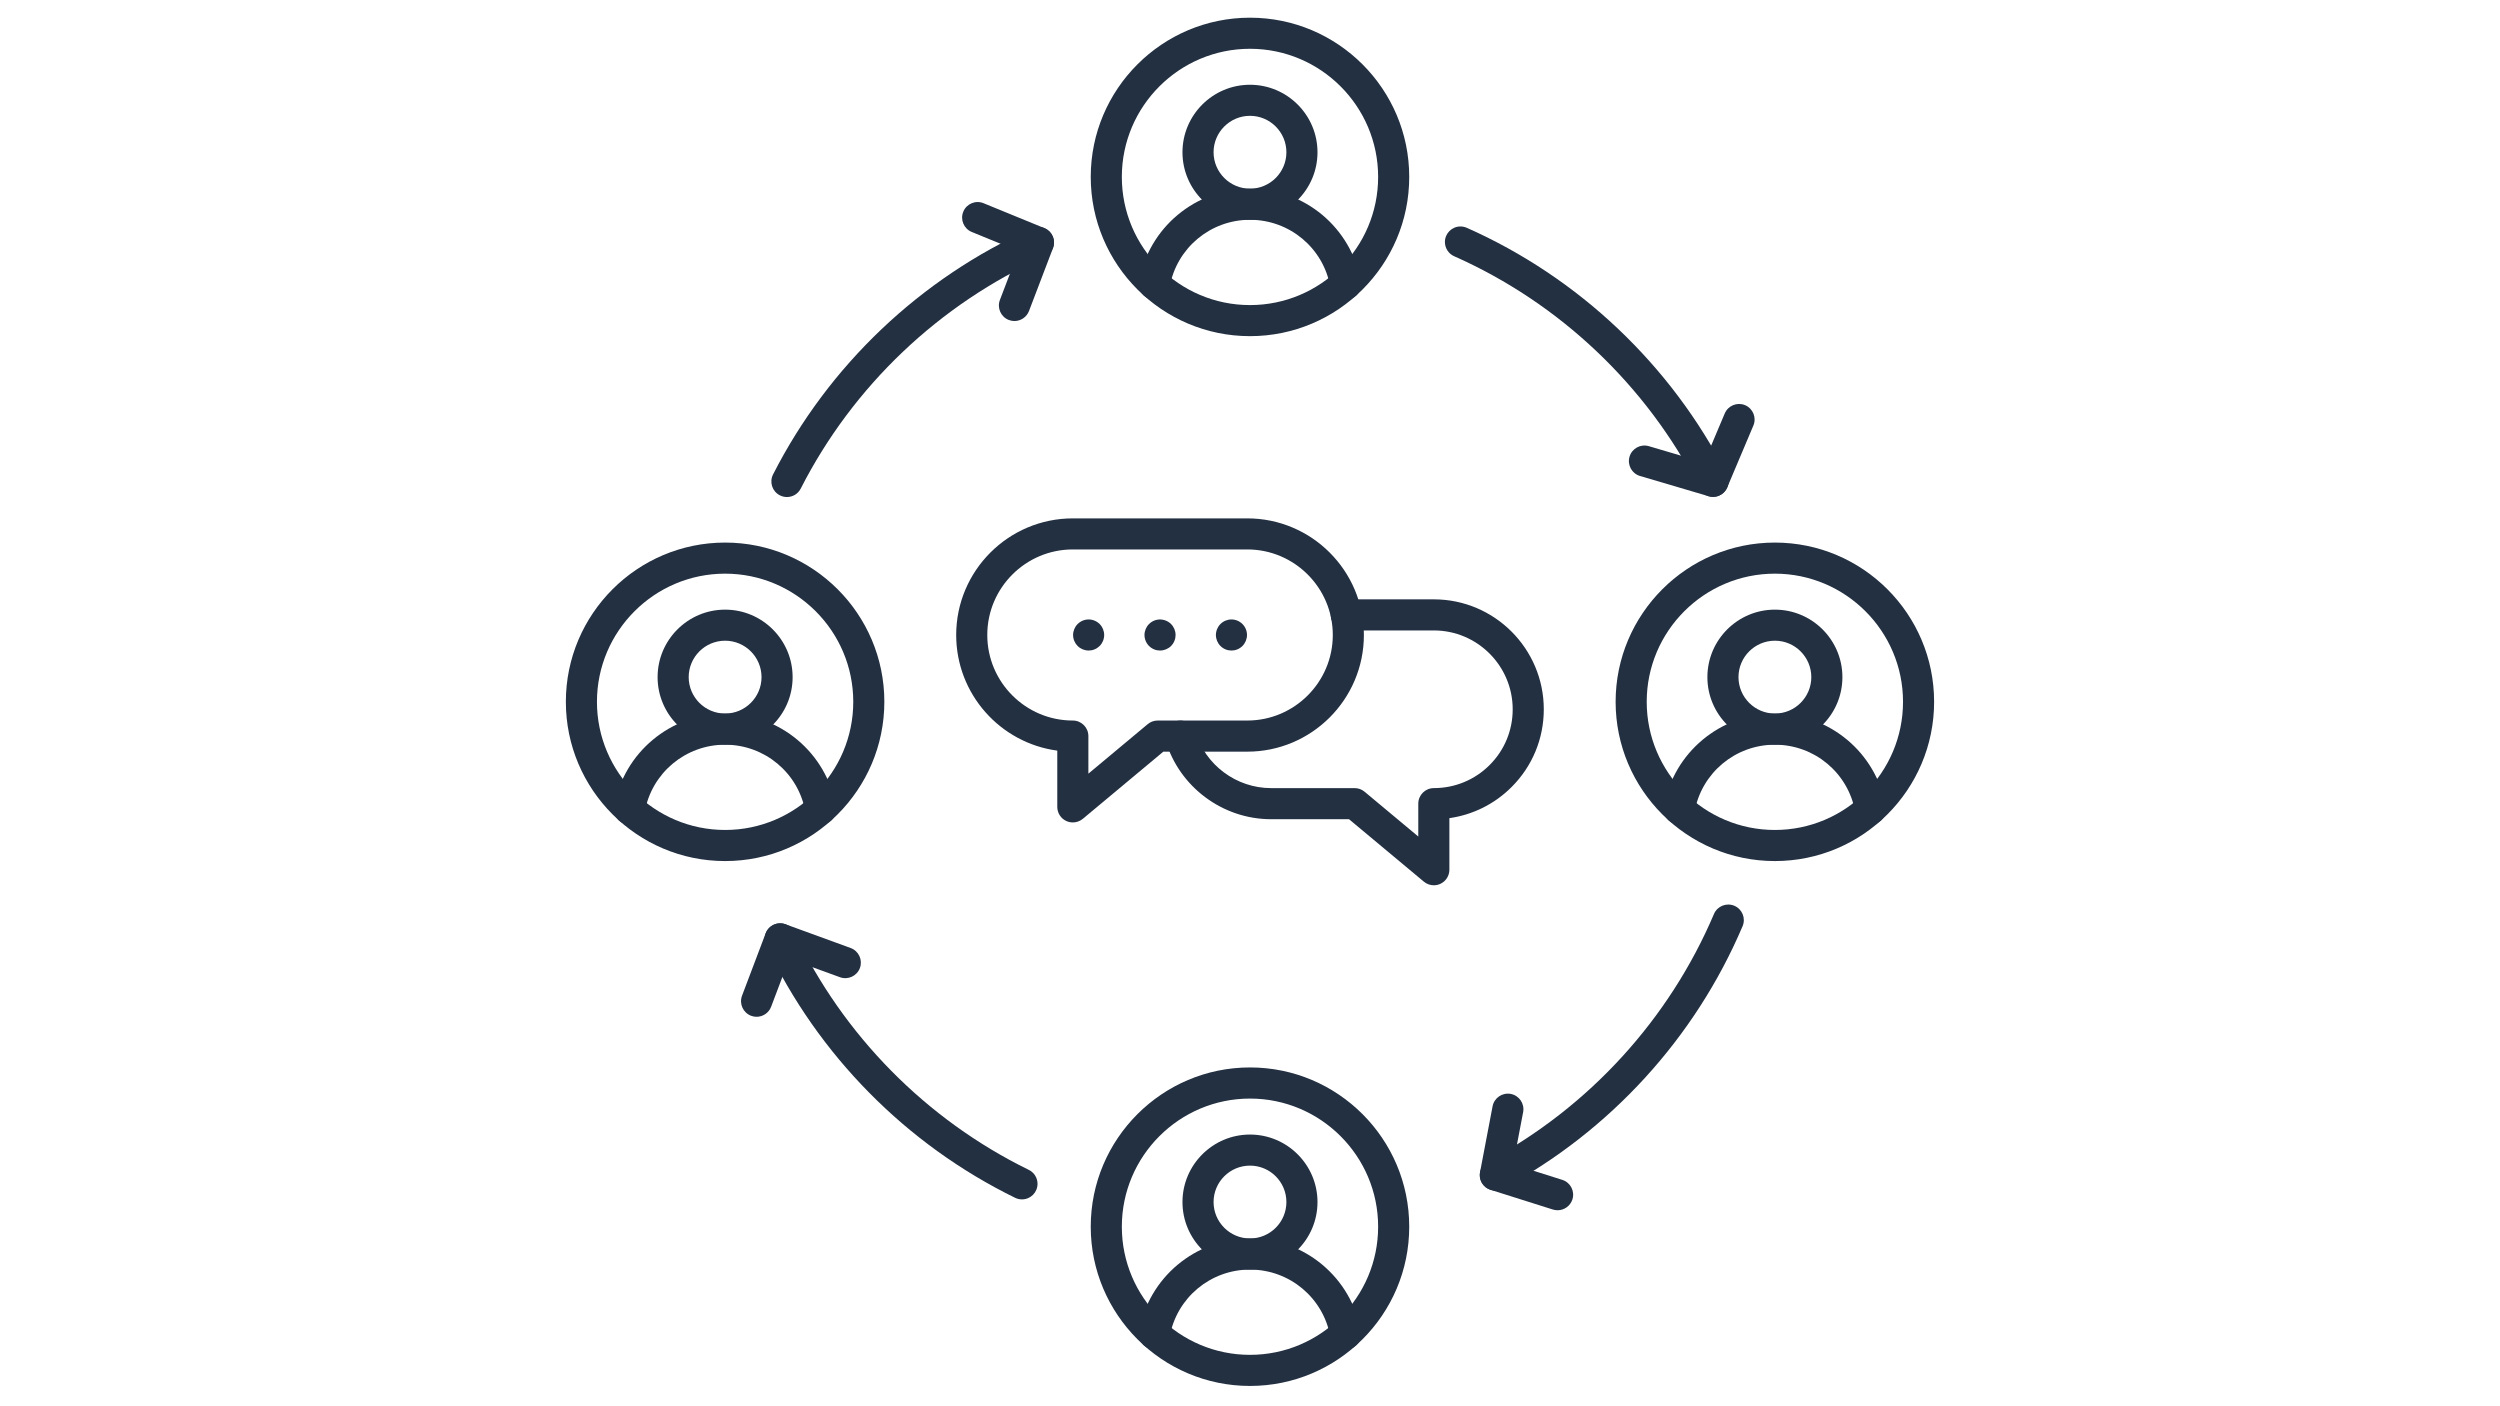 <svg xmlns="http://www.w3.org/2000/svg" xmlns:xlink="http://www.w3.org/1999/xlink" width="1280" zoomAndPan="magnify" viewBox="0 0 960 540" height="720" preserveAspectRatio="xMidYMid meet" version="1.2"><defs><clipPath id="3c3f72f55a"><path d="M 418 6.793 L 542 6.793 L 542 130 L 418 130 Z M 418 6.793 "/></clipPath><clipPath id="95f0cd86f9"><path d="M 217.289 208 L 340 208 L 340 331 L 217.289 331 Z M 217.289 208 "/></clipPath><clipPath id="dac7a845ba"><path d="M 418 409 L 542 409 L 542 532.316 L 418 532.316 Z M 418 409 "/></clipPath><clipPath id="7a6758f04a"><path d="M 620 208 L 742.816 208 L 742.816 331 L 620 331 Z M 620 208 "/></clipPath></defs><g id="ee127af82c"><path style=" stroke:none;fill-rule:nonzero;fill:#233042;fill-opacity:1;" d="M 479.996 84.398 C 465.703 84.398 454.07 72.766 454.07 58.473 C 454.07 44.18 465.703 32.547 479.996 32.547 C 494.289 32.547 505.918 44.18 505.918 58.473 C 505.918 72.766 494.301 84.398 479.996 84.398 Z M 479.996 44.477 C 472.281 44.477 466.012 50.758 466.012 58.461 C 466.012 66.164 472.293 72.445 479.996 72.445 C 487.711 72.445 493.977 66.164 493.977 58.461 C 493.977 50.758 487.711 44.477 479.996 44.477 Z M 479.996 44.477 "/><path style=" stroke:none;fill-rule:nonzero;fill:#233042;fill-opacity:1;" d="M 516.703 115.086 C 513.859 115.086 511.352 113.055 510.828 110.164 C 508.164 95.227 495.195 84.398 479.996 84.398 C 464.805 84.398 451.84 95.238 449.152 110.164 C 448.566 113.414 445.461 115.574 442.227 114.988 C 438.977 114.406 436.816 111.301 437.402 108.062 C 441.102 87.43 459.016 72.469 479.996 72.469 C 500.988 72.469 518.898 87.441 522.578 108.09 C 523.164 111.336 520.988 114.441 517.754 115.016 C 517.406 115.062 517.047 115.086 516.703 115.086 Z M 516.703 115.086 "/><g clip-rule="nonzero" clip-path="url(#3c3f72f55a)"><path style=" stroke:none;fill-rule:nonzero;fill:#233042;fill-opacity:1;" d="M 479.996 129.082 C 446.285 129.082 418.844 101.652 418.844 67.93 C 418.844 34.207 446.285 6.793 479.996 6.793 C 513.719 6.793 541.145 34.219 541.145 67.941 C 541.145 101.664 513.719 129.082 479.996 129.082 Z M 479.996 18.734 C 452.863 18.734 430.785 40.801 430.785 67.941 C 430.785 95.086 452.852 117.152 479.996 117.152 C 507.137 117.152 529.203 95.086 529.203 67.941 C 529.203 40.801 507.125 18.734 479.996 18.734 Z M 479.996 18.734 "/></g><path style=" stroke:none;fill-rule:nonzero;fill:#233042;fill-opacity:1;" d="M 278.441 285.953 C 264.148 285.953 252.516 274.32 252.516 260.027 C 252.516 245.734 264.148 234.102 278.441 234.102 C 292.734 234.102 304.367 245.734 304.367 260.027 C 304.367 274.32 292.734 285.953 278.441 285.953 Z M 278.441 246.031 C 270.727 246.031 264.457 252.312 264.457 260.016 C 264.457 267.719 270.738 274 278.441 274 C 286.145 274 292.426 267.719 292.426 260.016 C 292.426 252.312 286.156 246.031 278.441 246.031 Z M 278.441 246.031 "/><path style=" stroke:none;fill-rule:nonzero;fill:#233042;fill-opacity:1;" d="M 315.137 316.652 C 312.293 316.652 309.785 314.621 309.262 311.73 C 306.598 296.793 293.629 285.965 278.43 285.965 C 263.238 285.965 250.273 296.805 247.586 311.73 C 247 314.98 243.895 317.129 240.66 316.555 C 237.41 315.973 235.25 312.867 235.836 309.629 C 239.535 288.996 257.449 274.035 278.43 274.035 C 299.422 274.035 317.332 289.008 321.012 309.656 C 321.586 312.902 319.422 316.008 316.188 316.582 C 315.84 316.617 315.496 316.652 315.137 316.652 Z M 315.137 316.652 "/><g clip-rule="nonzero" clip-path="url(#95f0cd86f9)"><path style=" stroke:none;fill-rule:nonzero;fill:#233042;fill-opacity:1;" d="M 278.441 330.648 C 244.719 330.648 217.289 303.219 217.289 269.496 C 217.289 235.785 244.719 208.348 278.441 208.348 C 312.164 208.348 339.59 235.773 339.59 269.496 C 339.578 303.219 312.152 330.648 278.441 330.648 Z M 278.441 220.285 C 251.301 220.285 229.23 242.367 229.23 269.496 C 229.23 296.625 251.301 318.707 278.441 318.707 C 305.582 318.707 327.652 296.625 327.652 269.496 C 327.652 242.367 305.57 220.285 278.441 220.285 Z M 278.441 220.285 "/></g><path style=" stroke:none;fill-rule:nonzero;fill:#233042;fill-opacity:1;" d="M 479.996 487.516 C 465.703 487.516 454.07 475.887 454.07 461.594 C 454.07 447.301 465.703 435.668 479.996 435.668 C 494.289 435.668 505.918 447.301 505.918 461.594 C 505.918 475.887 494.301 487.516 479.996 487.516 Z M 479.996 447.598 C 472.281 447.598 466.012 453.867 466.012 461.582 C 466.012 469.297 472.293 475.566 479.996 475.566 C 487.711 475.566 493.977 469.297 493.977 461.582 C 493.977 453.867 487.711 447.598 479.996 447.598 Z M 479.996 447.598 "/><path style=" stroke:none;fill-rule:nonzero;fill:#233042;fill-opacity:1;" d="M 516.703 518.207 C 513.859 518.207 511.352 516.176 510.828 513.285 C 508.164 498.359 495.195 487.52 479.996 487.52 C 464.805 487.52 451.84 498.359 449.152 513.285 C 448.566 516.535 445.461 518.695 442.227 518.109 C 438.977 517.527 436.816 514.422 437.402 511.184 C 441.102 490.562 459.016 475.59 479.996 475.59 C 500.988 475.59 518.898 490.562 522.578 511.207 C 523.164 514.457 520.988 517.562 517.754 518.133 C 517.406 518.184 517.047 518.207 516.703 518.207 Z M 516.703 518.207 "/><g clip-rule="nonzero" clip-path="url(#dac7a845ba)"><path style=" stroke:none;fill-rule:nonzero;fill:#233042;fill-opacity:1;" d="M 479.996 532.203 C 446.285 532.203 418.844 504.773 418.844 471.051 C 418.844 437.34 446.273 409.898 479.996 409.898 C 513.719 409.898 541.145 437.328 541.145 471.051 C 541.145 504.773 513.719 532.203 479.996 532.203 Z M 479.996 421.852 C 452.863 421.852 430.785 443.922 430.785 471.062 C 430.785 498.203 452.863 520.262 479.996 520.262 C 507.125 520.262 529.203 498.18 529.203 471.051 C 529.203 443.922 507.125 421.852 479.996 421.852 Z M 479.996 421.852 "/></g><path style=" stroke:none;fill-rule:nonzero;fill:#233042;fill-opacity:1;" d="M 681.562 285.953 C 667.27 285.953 655.637 274.32 655.637 260.027 C 655.637 245.734 667.27 234.102 681.562 234.102 C 695.855 234.102 707.484 245.734 707.484 260.027 C 707.484 274.32 695.855 285.953 681.562 285.953 Z M 681.562 246.031 C 673.848 246.031 667.578 252.312 667.578 260.016 C 667.578 267.719 673.848 274 681.562 274 C 689.277 274 695.543 267.719 695.543 260.016 C 695.543 252.312 689.277 246.031 681.562 246.031 Z M 681.562 246.031 "/><path style=" stroke:none;fill-rule:nonzero;fill:#233042;fill-opacity:1;" d="M 718.258 316.652 C 715.414 316.652 712.906 314.621 712.383 311.73 C 709.719 296.793 696.75 285.965 681.551 285.965 C 666.359 285.965 653.395 296.805 650.707 311.73 C 650.121 314.98 647.027 317.141 643.781 316.555 C 640.531 315.973 638.371 312.867 638.957 309.629 C 642.656 288.996 660.57 274.035 681.551 274.035 C 702.543 274.035 720.453 289.008 724.133 309.656 C 724.719 312.902 722.543 316.008 719.309 316.582 C 718.961 316.617 718.602 316.652 718.258 316.652 Z M 718.258 316.652 "/><g clip-rule="nonzero" clip-path="url(#7a6758f04a)"><path style=" stroke:none;fill-rule:nonzero;fill:#233042;fill-opacity:1;" d="M 681.551 330.648 C 647.84 330.648 620.398 303.219 620.398 269.496 C 620.398 235.785 647.828 208.348 681.551 208.348 C 715.273 208.348 742.699 235.773 742.699 269.496 C 742.699 303.219 715.273 330.648 681.551 330.648 Z M 681.551 220.285 C 654.418 220.285 632.34 242.355 632.34 269.496 C 632.34 296.637 654.406 318.707 681.551 318.707 C 708.691 318.707 730.758 296.625 730.758 269.496 C 730.758 242.367 708.68 220.285 681.551 220.285 Z M 681.551 220.285 "/></g><path style=" stroke:none;fill-rule:nonzero;fill:#233042;fill-opacity:1;" d="M 302.18 190.863 C 301.273 190.863 300.34 190.648 299.469 190.207 C 296.531 188.715 295.363 185.121 296.855 182.184 C 318.156 140.363 353.48 106.797 396.324 87.656 C 397.09 87.309 397.926 87.133 398.762 87.133 C 402.055 87.133 404.73 89.805 404.73 93.102 C 404.73 95.621 403.168 97.781 400.957 98.656 C 360.703 116.711 327.52 148.281 307.492 187.594 C 306.441 189.684 304.352 190.863 302.18 190.863 Z M 302.18 190.863 "/><path style=" stroke:none;fill-rule:nonzero;fill:#233042;fill-opacity:1;" d="M 657.785 190.805 C 655.375 190.805 653.285 189.371 652.355 187.305 C 632.195 147.922 598.883 116.387 558.531 98.453 C 556.371 97.555 554.844 95.418 554.844 92.934 C 554.844 89.641 557.504 86.965 560.812 86.965 L 560.824 86.965 C 561.66 86.965 562.484 87.145 563.25 87.477 C 606.238 106.547 641.715 140.148 663.125 182.109 C 663.555 182.945 663.781 183.879 663.781 184.82 C 663.758 188.117 661.082 190.805 657.785 190.805 Z M 657.785 190.805 "/><path style=" stroke:none;fill-rule:nonzero;fill:#233042;fill-opacity:1;" d="M 392.441 460.566 C 391.535 460.566 390.629 460.363 389.805 459.957 C 348.023 439.516 314.074 405.113 294.203 363.078 C 292.793 360.094 294.07 356.535 297.047 355.125 C 300.031 353.719 303.59 354.996 305 357.969 C 323.699 397.516 355.629 429.902 394.926 449.164 C 396.98 450.105 398.414 452.184 398.414 454.598 C 398.402 457.902 395.738 460.566 392.441 460.566 Z M 392.441 460.566 "/><path style=" stroke:none;fill-rule:nonzero;fill:#233042;fill-opacity:1;" d="M 574.211 457.176 C 572.086 457.176 570.02 456.027 568.945 454.023 C 567.379 451.121 568.48 447.504 571.383 445.938 C 610.152 425.137 640.973 391.402 658.156 350.984 C 659.445 347.949 662.945 346.539 665.992 347.816 C 669.023 349.109 670.445 352.617 669.156 355.652 C 650.91 398.566 618.203 434.379 577.043 456.457 C 576.121 456.949 575.156 457.176 574.211 457.176 Z M 574.211 457.176 "/><path style=" stroke:none;fill-rule:nonzero;fill:#233042;fill-opacity:1;" d="M 657.785 190.793 C 657.227 190.793 656.652 190.707 656.09 190.543 L 629.773 182.781 C 626.609 181.848 624.805 178.527 625.738 175.363 C 626.668 172.199 629.988 170.398 633.152 171.328 L 654.348 177.586 L 662.301 158.766 C 663.59 155.734 667.09 154.312 670.121 155.59 C 673.156 156.879 674.578 160.379 673.297 163.41 L 663.27 187.137 C 662.336 189.406 660.141 190.793 657.785 190.793 Z M 657.785 190.793 "/><path style=" stroke:none;fill-rule:nonzero;fill:#233042;fill-opacity:1;" d="M 389.543 123.277 C 388.836 123.277 388.121 123.145 387.414 122.883 C 384.336 121.715 382.793 118.262 383.965 115.18 L 391.117 96.434 L 373.156 89.078 C 370.102 87.824 368.645 84.336 369.898 81.293 C 371.152 78.234 374.625 76.777 377.684 78.031 L 401.039 87.598 C 404.039 88.828 405.508 92.219 404.359 95.25 L 395.129 119.445 C 394.211 121.809 391.953 123.277 389.543 123.277 Z M 389.543 123.277 "/><path style=" stroke:none;fill-rule:nonzero;fill:#233042;fill-opacity:1;" d="M 290.527 390.449 C 289.82 390.449 289.105 390.328 288.41 390.055 C 285.332 388.883 283.777 385.445 284.938 382.352 L 294 358.41 C 295.16 355.352 298.562 353.789 301.629 354.91 L 326.648 364.035 C 329.738 365.168 331.34 368.598 330.219 371.688 C 329.082 374.781 325.656 376.383 322.562 375.258 L 303.086 368.164 L 296.113 386.59 C 295.207 388.98 292.938 390.449 290.527 390.449 Z M 290.527 390.449 "/><path style=" stroke:none;fill-rule:nonzero;fill:#233042;fill-opacity:1;" d="M 598.117 464.734 C 597.52 464.734 596.91 464.637 596.312 464.461 L 572.395 456.902 C 569.508 455.992 567.762 453.066 568.336 450.094 L 573.148 424.816 C 573.77 421.578 576.887 419.453 580.133 420.062 C 583.371 420.684 585.496 423.801 584.887 427.047 L 581.066 447.109 L 599.922 453.066 C 603.062 454.059 604.805 457.414 603.812 460.566 C 603 463.109 600.648 464.734 598.117 464.734 Z M 598.117 464.734 "/><path style=" stroke:none;fill-rule:nonzero;fill:#233042;fill-opacity:1;" d="M 411.969 315.816 C 411.105 315.816 410.246 315.625 409.434 315.254 C 407.332 314.277 405.996 312.16 405.996 309.844 L 405.996 288.242 C 384.109 285.32 367.176 266.523 367.176 243.848 C 367.176 219.141 387.273 199.055 411.969 199.055 L 478.945 199.055 C 503.652 199.055 523.734 219.152 523.734 243.848 C 523.734 268.543 503.641 288.637 478.945 288.637 L 446.715 288.637 L 415.801 314.43 C 414.703 315.34 413.34 315.816 411.969 315.816 Z M 411.969 210.984 C 393.852 210.984 379.117 225.719 379.117 243.836 C 379.117 261.949 393.852 276.684 411.969 276.684 C 415.262 276.684 417.938 279.359 417.938 282.656 L 417.938 297.082 L 440.723 278.07 C 441.797 277.176 443.145 276.684 444.543 276.684 L 478.945 276.684 C 497.059 276.684 511.793 261.949 511.793 243.836 C 511.793 225.719 497.059 210.984 478.945 210.984 Z M 411.969 210.984 "/><path style=" stroke:none;fill-rule:nonzero;fill:#233042;fill-opacity:1;" d="M 550.59 339.949 C 549.219 339.949 547.855 339.473 546.77 338.562 L 518.016 314.574 L 488.055 314.574 C 469.477 314.574 452.84 302.156 447.586 284.363 C 446.656 281.199 448.457 277.879 451.625 276.949 C 454.789 276.016 458.105 277.82 459.039 280.984 C 462.801 293.727 474.73 302.633 488.055 302.633 L 520.176 302.633 C 521.574 302.633 522.922 303.121 524 304.02 L 544.621 321.227 L 544.621 308.605 C 544.621 305.309 547.297 302.633 550.59 302.633 C 558.688 302.633 566.293 299.48 572.016 293.773 C 577.734 288.055 580.875 280.457 580.875 272.375 C 580.875 255.68 567.285 242.09 550.59 242.09 L 516.988 242.09 C 513.691 242.09 511.02 239.418 511.02 236.121 C 511.02 232.824 513.691 230.148 516.988 230.148 L 550.59 230.148 C 573.875 230.148 592.816 249.09 592.816 272.375 C 592.816 283.648 588.422 294.25 580.457 302.215 C 573.914 308.758 565.578 312.891 556.562 314.168 L 556.562 333.977 C 556.562 336.297 555.223 338.41 553.121 339.387 C 552.324 339.758 551.453 339.949 550.59 339.949 Z M 550.59 339.949 "/><path style=" stroke:none;fill-rule:nonzero;fill:#233042;fill-opacity:1;" d="M 418.031 249.805 C 416.457 249.805 414.93 249.172 413.816 248.062 C 413.543 247.789 413.293 247.477 413.066 247.156 C 412.852 246.832 412.672 246.484 412.527 246.129 C 412.371 245.758 412.254 245.387 412.184 245.004 C 412.098 244.621 412.062 244.23 412.062 243.836 C 412.062 242.27 412.707 240.73 413.816 239.621 C 414.094 239.344 414.391 239.094 414.727 238.879 C 415.047 238.664 415.395 238.473 415.754 238.328 C 416.109 238.176 416.48 238.066 416.863 237.984 C 417.641 237.828 418.426 237.828 419.203 237.984 C 419.586 238.066 419.957 238.176 420.312 238.328 C 420.684 238.473 421.031 238.664 421.352 238.879 C 421.676 239.094 421.984 239.344 422.262 239.621 C 423.371 240.73 424.004 242.27 424.004 243.836 C 424.004 244.23 423.969 244.621 423.883 245.004 C 423.812 245.387 423.691 245.758 423.551 246.129 C 423.395 246.484 423.215 246.832 423 247.156 C 422.785 247.477 422.535 247.789 422.262 248.062 C 421.984 248.336 421.676 248.586 421.352 248.801 C 421.031 249.016 420.684 249.207 420.312 249.352 C 419.957 249.508 419.586 249.613 419.203 249.699 C 418.82 249.77 418.426 249.805 418.031 249.805 Z M 418.031 249.805 "/><path style=" stroke:none;fill-rule:nonzero;fill:#233042;fill-opacity:1;" d="M 445.449 249.805 C 445.066 249.805 444.672 249.77 444.293 249.699 C 443.91 249.613 443.527 249.508 443.168 249.352 C 442.812 249.207 442.465 249.016 442.141 248.801 C 441.82 248.586 441.508 248.336 441.234 248.062 C 440.961 247.789 440.711 247.477 440.496 247.156 C 440.277 246.832 440.09 246.484 439.945 246.129 C 439.789 245.758 439.684 245.387 439.598 245.004 C 439.527 244.621 439.48 244.23 439.48 243.836 C 439.48 242.27 440.125 240.73 441.234 239.621 C 441.508 239.344 441.82 239.094 442.141 238.879 C 442.465 238.664 442.812 238.473 443.168 238.328 C 443.527 238.176 443.91 238.066 444.293 237.984 C 446.227 237.602 448.293 238.234 449.676 239.621 C 450.789 240.73 451.422 242.27 451.422 243.836 C 451.422 244.23 451.383 244.621 451.312 245.004 C 451.23 245.387 451.121 245.758 450.965 246.129 C 450.824 246.484 450.633 246.832 450.418 247.156 C 450.203 247.477 449.953 247.789 449.676 248.062 C 448.566 249.172 447.027 249.805 445.449 249.805 Z M 445.449 249.805 "/><path style=" stroke:none;fill-rule:nonzero;fill:#233042;fill-opacity:1;" d="M 472.879 249.805 C 472.484 249.805 472.09 249.77 471.707 249.699 C 471.328 249.613 470.957 249.508 470.586 249.352 C 470.227 249.207 469.883 249.016 469.559 248.801 C 469.238 248.586 468.926 248.336 468.652 248.062 C 467.539 246.953 466.906 245.41 466.906 243.836 C 466.906 243.453 466.945 243.059 467.027 242.676 C 467.098 242.293 467.219 241.914 467.363 241.555 C 467.516 241.195 467.695 240.852 467.91 240.527 C 468.125 240.203 468.375 239.895 468.652 239.621 C 468.926 239.344 469.238 239.094 469.559 238.879 C 469.883 238.664 470.227 238.473 470.586 238.328 C 470.957 238.176 471.328 238.066 471.707 237.984 C 472.484 237.828 473.273 237.828 474.047 237.984 C 474.418 238.066 474.801 238.176 475.16 238.328 C 475.516 238.473 475.863 238.664 476.188 238.879 C 476.52 239.094 476.82 239.344 477.094 239.621 C 477.367 239.895 477.621 240.203 477.836 240.527 C 478.062 240.852 478.238 241.195 478.395 241.555 C 478.539 241.914 478.656 242.293 478.73 242.676 C 478.812 243.059 478.848 243.453 478.848 243.836 C 478.848 245.41 478.203 246.953 477.094 248.062 C 476.82 248.336 476.52 248.586 476.188 248.801 C 475.863 249.016 475.516 249.207 475.16 249.352 C 474.801 249.508 474.418 249.613 474.047 249.699 C 473.656 249.77 473.262 249.805 472.879 249.805 Z M 472.879 249.805 "/></g></svg>